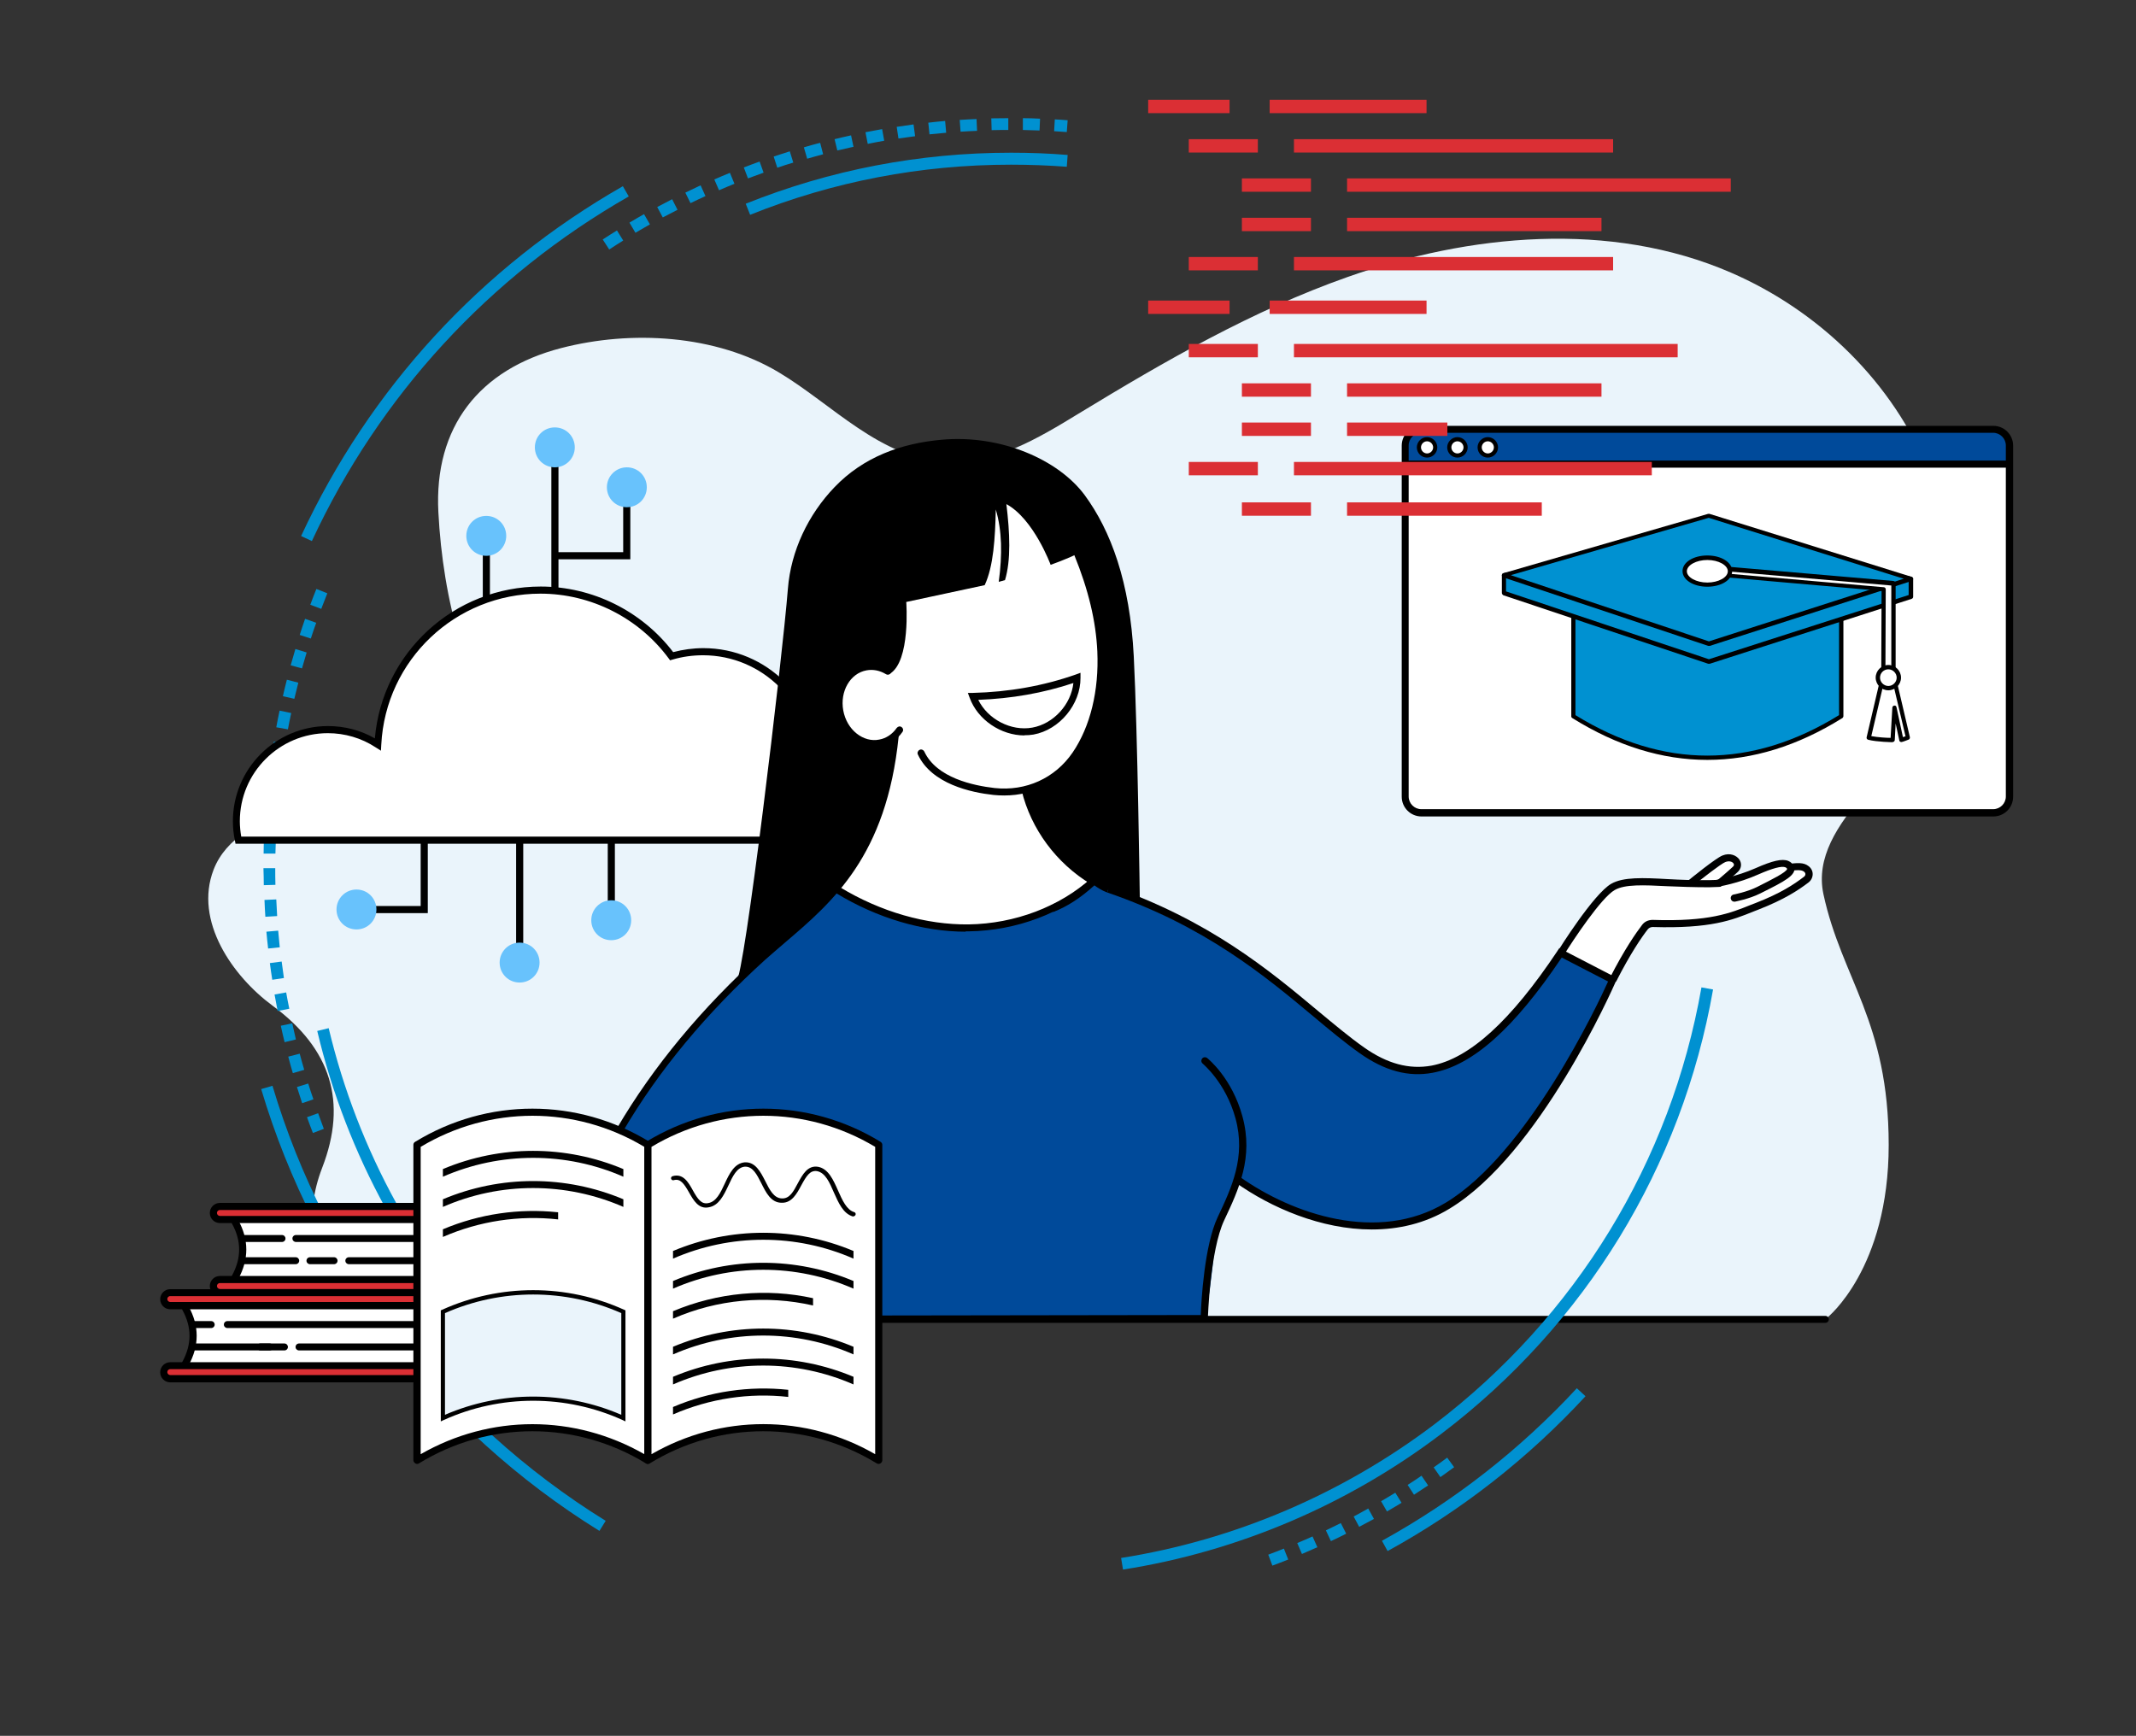 <?xml version="1.0" encoding="UTF-8"?>
<svg id="Ebene_1" data-name="Ebene 1" xmlns="http://www.w3.org/2000/svg" viewBox="0 0 123.08 100.03">
  <rect x="0" y="0" width="123.08" height="100.03" fill="#333333" stroke="none"/>
  <defs>
    <style>
      .cls-1 {
        fill: #db2f34;
      }

      .cls-1, .cls-2, .cls-3, .cls-4, .cls-5, .cls-6, .cls-7 {
        stroke-width: 0px;
      }

      .cls-2 {
        fill: #68c2fc;
      }

      .cls-3 {
        fill: #000;
      }

      .cls-4 {
        fill: #004a9a;
      }

      .cls-5 {
        fill: #fff;
      }

      .cls-6 {
        fill: #eaf4fb;
      }

      .cls-7 {
        fill: #0091d1;
      }
    </style>
  </defs>
  <path class="cls-6" d="M18.57,67.28c1.45-3.76.52-6.84-2.87-9.33-2.28-1.68-4.54-4.87-3.39-7.84.7-1.81,2.64-2.85,4.54-3.24,1.9-.38,3.87-.26,5.79-.53,2.99-.43,5.76-3.22,3.88-9.36-.73-2.38-1.13-4.96-1.26-7.46-.26-4.92,2.36-8.24,7.07-9.46,4.04-1.05,8.91-.78,12.55,1.4,3.08,1.84,5.84,4.96,9.64,5.17,2.75.15,5.29-1.36,7.64-2.8,4.96-3.02,10.02-5.94,15.5-7.87,6.99-2.47,15.11-3.27,22.08-.25,5.08,2.2,9.35,6.34,11.41,11.48,1.68,4.2,1.81,9.03.25,13.29-1.31,3.58-7.23,6.84-6.33,11.05,1.05,4.87,3.76,7.31,3.76,14.45s-3.54,9.95-3.54,9.95H25.63c-4.23-1.41-9.26-2.93-7.06-8.65"/>
  <path class="cls-7" d="M34.54,88.22c-9.42-5.84-16.34-14.88-19.49-25.46l.65-.19c3.1,10.42,9.92,19.32,19.2,25.07l-.36.58Z"/>
  <path class="cls-7" d="M18.03,65.29c-.12-.3-.23-.61-.34-.91l.64-.23c.11.3.22.6.33.9l-.63.24ZM17.41,63.57c-.1-.31-.2-.62-.3-.93l.65-.2c.1.31.19.61.3.91l-.64.22ZM16.87,61.83c-.09-.31-.18-.62-.26-.94l.66-.17c.08.31.17.62.26.93l-.65.19ZM16.4,60.06c-.08-.32-.15-.63-.22-.95l.66-.14c.07.31.14.62.21.93l-.66.16ZM16,58.27c-.06-.32-.12-.64-.18-.96l.67-.12c.06.32.11.63.18.94l-.67.13ZM15.69,56.47c-.05-.32-.1-.64-.14-.97l.68-.09c.04.32.09.63.13.95l-.67.1ZM15.45,54.66c-.04-.32-.07-.65-.1-.97l.68-.06c.03.32.06.64.09.96l-.67.07ZM15.29,52.83c-.02-.32-.04-.65-.05-.97l.68-.03c.02.32.03.64.05.96l-.68.04ZM15.2,51.01c0-.32-.01-.65-.02-.98h.68c0,.32,0,.64.01.96l-.68.02ZM15.87,49.19h-.68c0-.34.01-.66.03-.99l.68.03c-.01.32-.02.64-.03.96M15.94,47.39l-.68-.04c.02-.32.04-.65.07-.97l.68.05c-.03.32-.05.64-.07.96M16.08,45.59l-.68-.07c.03-.32.07-.65.11-.97l.68.08c-.04.32-.08.64-.11.96M16.3,43.8l-.67-.1c.05-.32.1-.64.15-.96l.67.11c-.05.32-.1.63-.15.95M16.59,42.03l-.67-.12c.06-.32.12-.64.19-.96l.67.14c-.07.31-.13.63-.19.94M16.96,40.27l-.66-.15c.07-.32.15-.63.23-.95l.66.17c-.08.31-.15.62-.23.93M17.41,38.52l-.66-.18c.09-.32.18-.63.27-.94l.65.2c-.09.31-.18.61-.27.92M17.92,36.8l-.65-.21c.1-.31.2-.62.31-.93l.64.23c-.11.3-.21.6-.31.91M18.52,35.09l-.64-.24c.11-.31.23-.61.35-.91l.63.25c-.12.3-.23.6-.35.9"/>
  <path class="cls-7" d="M28.77,78.49c-5.16-5.32-8.79-11.91-10.49-19.08l.66-.16c1.68,7.05,5.24,13.54,10.32,18.76l-.49.47Z"/>
  <path class="cls-5" d="M114.85,46.84h-32.95c-.52,0-.94-.42-.94-.94v-20.23c0-.52.42-.94.94-.94h32.95c.52,0,.94.42.94.94v20.23c0,.52-.42.94-.94.94"/>
  <path class="cls-4" d="M115.79,26.76h-34.82v-1.03c0-.52.42-.94.94-.94h32.95c.52,0,.94.42.94.94v1.03Z"/>
  <rect class="cls-3" x="81.08" y="26.54" width="34.61" height=".41"/>
  <path class="cls-5" d="M82.7,25.77c0,.26-.21.47-.47.47s-.47-.21-.47-.47.21-.47.47-.47.47.21.47.47"/>
  <path class="cls-3" d="M82.23,26.37c-.33,0-.59-.27-.59-.59s.27-.59.59-.59.59.27.59.59-.27.59-.59.59M82.23,25.43c-.19,0-.35.16-.35.35s.16.35.35.35.35-.16.35-.35-.16-.35-.35-.35"/>
  <path class="cls-5" d="M84.45,25.77c0,.26-.21.47-.47.47s-.47-.21-.47-.47.21-.47.47-.47.47.21.47.47"/>
  <path class="cls-3" d="M83.98,26.37c-.33,0-.59-.27-.59-.59s.27-.59.59-.59.59.27.59.59-.27.59-.59.59M83.98,25.43c-.19,0-.35.16-.35.35s.16.35.35.35.35-.16.35-.35-.16-.35-.35-.35"/>
  <path class="cls-5" d="M86.2,25.77c0,.26-.21.47-.47.47s-.47-.21-.47-.47.21-.47.47-.47.47.21.47.47"/>
  <path class="cls-3" d="M85.73,26.37c-.33,0-.59-.27-.59-.59s.27-.59.59-.59.59.27.59.59-.27.59-.59.59M85.73,25.43c-.19,0-.35.16-.35.35s.16.35.35.35.35-.16.35-.35-.16-.35-.35-.35"/>
  <path class="cls-3" d="M114.86,47.05h-32.95c-.63,0-1.14-.51-1.14-1.14v-20.23c0-.63.51-1.14,1.14-1.14h32.95c.63,0,1.14.51,1.14,1.14v20.23c0,.63-.51,1.14-1.14,1.14M81.9,24.94c-.4,0-.73.33-.73.73v20.23c0,.4.33.73.73.73h32.95c.4,0,.73-.33.73-.73v-20.23c0-.4-.33-.73-.73-.73h-32.95Z"/>
  <path class="cls-7" d="M106.1,41.28c-5.15,3.2-10.29,3.2-15.44,0v-7.6h15.44v7.6Z"/>
  <path class="cls-3" d="M98.38,43.79c-2.6,0-5.2-.8-7.78-2.41-.04-.02-.06-.06-.06-.1v-7.59c0-.07.05-.12.12-.12h15.44c.07,0,.12.05.12.12v7.59s-.02.08-.06.1c-2.58,1.61-5.18,2.41-7.78,2.41M90.78,41.21c5.04,3.11,10.15,3.11,15.19,0v-7.4h-15.19v7.4Z"/>
  <polygon class="cls-7" points="110.1 34.38 98.47 38.12 86.66 34.17 86.66 33.15 98.3 30.75 110.1 33.36 110.1 34.38"/>
  <path class="cls-3" d="M98.47,38.25s-.03,0-.04,0l-11.81-3.95s-.08-.06-.08-.12v-1.03c0-.06.04-.11.1-.12l11.64-2.4s.03,0,.05,0l11.81,2.61c.05.01.1.06.1.12v1.03c0,.05-.03.1-.09.12l-11.63,3.74s-.03,0-.04,0M86.78,34.08l11.69,3.91,11.51-3.7v-.84l-11.68-2.58-11.52,2.37v.84Z"/>
  <polygon class="cls-7" points="110.1 33.36 98.47 37.1 86.66 33.15 98.46 29.72 110.1 33.36"/>
  <path class="cls-3" d="M98.47,37.22s-.03,0-.04,0l-11.81-3.95c-.05-.02-.08-.07-.08-.12,0-.05.04-.1.09-.12l11.8-3.42s.05,0,.07,0l11.65,3.63c.05.02.09.06.09.12,0,.05-.03.1-.09.12l-11.63,3.74s-.03,0-.04,0M87.07,33.15l11.4,3.81,11.23-3.61-11.24-3.51-11.39,3.3Z"/>
  <path class="cls-5" d="M109.21,39.39h-.79l-.73,3.12c.5.12,1.37.13,1.37.13l.1-1.85.4,1.85c.1-.02.39-.13.39-.13l-.73-3.12Z"/>
  <path class="cls-3" d="M109.05,42.77h0s-.89-.01-1.4-.14c-.07-.02-.11-.08-.09-.15l.73-3.12c.01-.05.06-.09.12-.09h.79c.06,0,.11.04.12.09l.73,3.12c.01.06-.02.12-.07.14-.03.01-.3.12-.4.14-.03,0-.07,0-.09-.02-.03-.02-.05-.04-.05-.08l-.21-.97-.05.95c0,.07-.06.12-.12.12M107.83,42.42c.37.07.88.1,1.11.1l.1-1.74c0-.06.05-.11.11-.12.08-.01.12.04.13.1l.37,1.72s.1-.04.15-.05l-.69-2.92h-.6l-.68,2.9Z"/>
  <polygon class="cls-5" points="109.1 33.63 109.1 33.62 99.36 32.78 99.36 33.15 108.55 33.95 108.53 39.05 109.11 39.05 109.11 33.63 109.1 33.63"/>
  <path class="cls-3" d="M109.11,39.17h-.58s-.06-.01-.09-.04c-.02-.02-.04-.05-.04-.09l.02-4.99-9.07-.79c-.06,0-.11-.06-.11-.12v-.38s.01-.07.04-.09c.02-.02.06-.03.09-.03l9.74.84s.06.02.08.04c.02.02.04.05.04.09v5.42c0,.07-.05.12-.12.12M108.65,38.93h.33v-5.19l-9.5-.82v.13s9.07.79,9.07.79c.06,0,.11.06.11.12l-.02,4.98Z"/>
  <path class="cls-5" d="M97.08,32.92c0,.43.58.77,1.3.77s1.3-.35,1.3-.77-.58-.77-1.3-.77-1.3.35-1.3.77"/>
  <path class="cls-3" d="M98.38,33.81c-.8,0-1.43-.39-1.43-.9s.63-.9,1.43-.9,1.43.39,1.43.9-.63.9-1.43.9M98.38,32.27c-.64,0-1.18.3-1.18.65s.54.65,1.18.65,1.18-.3,1.18-.65-.54-.65-1.18-.65"/>
  <path class="cls-5" d="M108.21,39.05c0-.33.27-.6.6-.6s.61.27.61.6-.27.6-.61.6-.6-.27-.6-.6"/>
  <path class="cls-3" d="M108.81,39.78c-.4,0-.73-.33-.73-.73s.33-.73.73-.73.73.33.73.73-.33.73-.73.73M108.81,38.57c-.27,0-.48.22-.48.48s.22.48.48.48.48-.22.48-.48-.22-.48-.48-.48"/>
  <path class="cls-5" d="M49.15,37.12s3.31-10.28,7.65-9.5c4.34.78,6.76,3.04,7.2,6.09.45,3.05.16,10.91-5.02,11.79,0,0,.88,3.72,3.98,5.32,0,0-6.03,5.57-14.62.52l3-8.67s-1.07.81-2.24,0c-1.16-.81-1.92-2.29-1.39-3.32.54-1.03,1.43-2.24,1.43-2.24"/>
  <rect class="cls-1" x="66.16" y="5.75" width="4.69" height=".77"/>
  <rect class="cls-1" x="68.5" y="8.02" width="3.98" height=".77"/>
  <rect class="cls-1" x="71.56" y="10.28" width="3.98" height=".77"/>
  <rect class="cls-1" x="71.56" y="12.55" width="3.98" height=".77"/>
  <rect class="cls-1" x="68.5" y="14.81" width="3.98" height=".77"/>
  <rect class="cls-1" x="73.16" y="5.75" width="9.04" height=".77"/>
  <rect class="cls-1" x="66.16" y="17.32" width="4.69" height=".77"/>
  <rect class="cls-1" x="73.16" y="17.32" width="9.04" height=".77"/>
  <rect class="cls-1" x="74.56" y="8.02" width="18.39" height=".77"/>
  <rect class="cls-1" x="77.62" y="10.28" width="22.11" height=".77"/>
  <rect class="cls-1" x="77.62" y="12.55" width="14.66" height=".77"/>
  <rect class="cls-1" x="74.56" y="14.81" width="18.39" height=".77"/>
  <rect class="cls-1" x="68.5" y="19.82" width="3.98" height=".77"/>
  <rect class="cls-1" x="71.56" y="22.09" width="3.98" height=".77"/>
  <rect class="cls-1" x="71.56" y="24.35" width="3.98" height=".77"/>
  <rect class="cls-1" x="68.5" y="26.62" width="3.98" height=".77"/>
  <rect class="cls-1" x="74.56" y="19.82" width="22.11" height=".77"/>
  <rect class="cls-1" x="77.62" y="22.09" width="14.66" height=".77"/>
  <rect class="cls-1" x="77.62" y="24.35" width="5.78" height=".77"/>
  <rect class="cls-1" x="71.56" y="28.95" width="3.98" height=".77"/>
  <rect class="cls-1" x="77.62" y="28.95" width="11.22" height=".77"/>
  <rect class="cls-1" x="74.56" y="26.62" width="20.62" height=".77"/>
  <path class="cls-5" d="M97.41,50.9s1.55-1.26,1.93-1.42c.57-.24,1,.29.67.61-.33.32-.94.82-.94.82"/>
  <path class="cls-3" d="M99.19,51.06l-.26-.31s.6-.5.93-.81c.06-.06.07-.12.03-.18-.07-.11-.26-.17-.48-.08-.26.11-1.29.91-1.88,1.39l-.26-.32c.16-.13,1.58-1.29,1.98-1.45.44-.18.82,0,.98.24.15.23.11.51-.09.7-.34.32-.93.81-.95.83"/>
  <path class="cls-5" d="M89.92,54.91s2.02-3.25,3.01-3.82,3.03-.15,5.53-.18c2.51-.04,2.81-.68,4.43-.91.68-.1.96-.1,1.18.06.22.17.21.46-.01.63-.64.48-1.41.98-2.81,1.53-1.28.5-2.44,1.11-6.03,1-.17,0-.34.07-.45.21-.31.4-1,1.38-1.85,3.05"/>
  <path class="cls-3" d="M93.11,56.56l-.36-.18c.85-1.67,1.54-2.65,1.87-3.08.14-.19.36-.29.61-.29,3.26.11,4.47-.39,5.64-.86l.31-.12c1.43-.56,2.17-1.05,2.76-1.5.06-.04.09-.1.09-.16,0-.05-.03-.1-.08-.14-.15-.11-.36-.11-1.02-.02-.61.09-1.03.23-1.47.39-.7.25-1.43.51-2.99.53-.87,0-1.67-.03-2.39-.06-1.37-.07-2.45-.12-3.04.22-.77.44-2.38,2.86-2.93,3.75l-.35-.22c.08-.13,2.06-3.3,3.08-3.89.7-.4,1.83-.35,3.27-.27.71.04,1.52.07,2.37.06,1.5-.02,2.19-.27,2.86-.5.44-.15.89-.32,1.55-.41.68-.1,1.04-.12,1.32.1.15.11.24.28.24.46,0,.19-.09.37-.25.49-.58.44-1.38.97-2.86,1.55l-.31.12c-1.21.49-2.45.99-5.8.89-.09,0-.21.04-.28.13-.33.42-.99,1.37-1.83,3.02"/>
  <path class="cls-5" d="M98.97,50.9s1.13-.18,2.28-.69c1.32-.59,1.78-.56,1.93-.2.13.32-.77.75-1.85,1.29-.62.31-1.39.45-1.39.45"/>
  <path class="cls-3" d="M99.93,51.96c-.1,0-.18-.07-.2-.17-.02-.11.05-.22.16-.24,0,0,.75-.14,1.34-.43l.12-.06c.67-.34,1.59-.79,1.63-.99-.02-.04-.05-.07-.1-.09-.21-.09-.74.05-1.56.41-1.16.52-2.28.7-2.33.71-.11.01-.21-.06-.23-.17-.02-.11.06-.22.17-.23.01,0,1.12-.18,2.23-.67.97-.43,1.53-.56,1.88-.42.15.06.26.17.33.33.19.48-.57.86-1.83,1.49l-.12.06c-.64.32-1.42.46-1.45.47-.01,0-.02,0-.04,0"/>
  <path class="cls-4" d="M35.63,65.09s5.07-8.61,12.71-13.74c0,0,2.95,2.44,7.92,2.05,4.97-.39,6.7-2.58,6.7-2.58,0,0,4.94,2.18,8.43,4.11,3.49,1.93,5.24,5.24,9.44,6.62,4.21,1.39,9.09-6.67,9.09-6.67l3.01,1.61s-5.47,12.71-12.45,14.1c0,0-5.59.54-9.04-2.51,0,0-1.43,2.55-1.48,3.8-.04,1.25-.51,4.13-.51,4.13h-33.67s-.14-10.93-.14-10.93Z"/>
  <path class="cls-3" d="M79.04,70.85c-2.9,0-5.8-1.25-7.85-2.71l.24-.33c3.04,2.16,7.97,3.85,11.87,1.5,4.71-2.83,8.76-11.41,9.36-12.75l-2.67-1.38c-2.76,4.1-5.13,6.21-7.44,6.64-1.39.26-2.76-.11-4.19-1.12-.85-.6-1.74-1.34-2.67-2.12-2.78-2.32-6.23-5.21-11.89-7.15l.13-.39c5.73,1.97,9.22,4.88,12.02,7.22.93.77,1.81,1.51,2.65,2.1,1.33.94,2.6,1.28,3.88,1.05,2.19-.41,4.57-2.57,7.27-6.62l.1-.15,3.34,1.73-.08.18c-.18.41-4.4,9.98-9.6,13.11-1.4.85-2.93,1.19-4.46,1.19"/>
  <path class="cls-3" d="M60.69,52.56l-.15-.38c.79-.31,1.56-.82,2.36-1.57l.14-.13.14.12s.31.26.76.45l-.15.38c-.33-.13-.58-.3-.73-.41-.79.72-1.56,1.22-2.36,1.53"/>
  <path class="cls-3" d="M34.4,76.23v-.19c-.02-.24-.35-5.92.17-7.63.51-1.67.97-3.34.97-3.36l.02-.05c2.08-3.54,4.87-6.91,8.3-10.01.36-.32.74-.65,1.12-.98,2.68-2.28,5.72-4.87,6.4-11.59.01-.11.12-.19.22-.18.11.01.19.11.18.22-.7,6.88-3.81,9.52-6.55,11.86-.38.33-.76.65-1.12.97-3.39,3.07-6.16,6.4-8.21,9.9-.06.22-.49,1.78-.97,3.34-.45,1.47-.23,6.27-.18,7.3l34.44-.05c.03-.83.21-4.01.97-5.63.81-1.71,1.64-3.48,1.03-5.71-.57-2.07-1.88-3.13-1.89-3.15-.09-.07-.1-.2-.03-.29.07-.09.2-.1.29-.03.06.05,1.43,1.16,2.03,3.36.65,2.37-.21,4.21-1.05,5.99-.82,1.75-.94,5.62-.94,5.66v.2s-.2,0-.2,0l-35.02.05Z"/>
  <path class="cls-3" d="M57.85,45.84c-.2,0-.4-.01-.6-.03-1.29-.14-3.57-.63-4.36-2.33-.05-.1,0-.22.1-.27.1-.05.22,0,.27.1.71,1.52,2.83,1.96,4.04,2.1,1.82.2,3.5-.57,4.51-2.05,1.02-1.5,1.52-3.57,1.42-5.82-.08-1.74-.51-3.55-1.33-5.56-.04-.1,0-.22.11-.27.11-.04.22,0,.27.11.84,2.05,1.28,3.91,1.37,5.69.11,2.34-.42,4.49-1.49,6.07-.98,1.44-2.55,2.26-4.29,2.26"/>
  <path class="cls-3" d="M59.03,42.38c-1.35,0-2.7-.9-3.16-2.18l-.1-.27h.28c2.06-.05,4.06-.4,5.94-1.06l.27-.1v.29c.01,1.53-1.21,3-2.71,3.27-.17.03-.35.04-.52.04M56.37,40.33c.55,1.12,1.89,1.82,3.11,1.6,1.23-.22,2.24-1.34,2.37-2.57-1.74.58-3.58.9-5.48.97"/>
  <path class="cls-3" d="M62.86,50.95c-1.99-1.2-3.45-3.17-3.99-5.39l.4-.1c.52,2.12,1.91,4,3.81,5.14l-.21.35Z"/>
  <path class="cls-3" d="M55.65,53.69c-2.46,0-5.11-.78-7.47-2.22l.21-.35c2.35,1.43,4.99,2.18,7.43,2.15,2.66-.04,5.24-1.02,7.08-2.68l.27.3c-1.91,1.73-4.59,2.74-7.35,2.78-.06,0-.12,0-.18,0"/>
  <path class="cls-3" d="M105.18,76.23H26.31c-.11,0-.2-.09-.2-.2s.09-.2.2-.2h78.87c.11,0,.2.09.2.2s-.09.2-.2.2"/>
  <path class="cls-5" d="M35.84,48.41h9.35c1.09-1.15,1.76-2.71,1.76-4.43,0-3.55-2.88-6.44-6.44-6.44-.63,0-1.24.09-1.82.26-1.71-2.31-4.46-3.81-7.55-3.81-5.02,0-9.12,3.94-9.38,8.9-.83-.54-1.81-.85-2.88-.85-2.91,0-5.27,2.36-5.27,5.27,0,.38.04.74.11,1.1h22.11s0,0,0,0"/>
  <path class="cls-3" d="M45.27,48.62H13.57s-.03-.16-.03-.16c-.08-.37-.12-.75-.12-1.14,0-3.02,2.46-5.48,5.48-5.48.95,0,1.88.24,2.7.71.43-4.93,4.56-8.75,9.56-8.75,2.98,0,5.82,1.41,7.63,3.78.57-.15,1.15-.23,1.74-.23,3.66,0,6.64,2.98,6.64,6.64,0,1.71-.65,3.33-1.82,4.56l-.06.06ZM13.9,48.21h31.19c1.07-1.15,1.65-2.65,1.65-4.22,0-3.44-2.8-6.23-6.23-6.23-.59,0-1.19.08-1.76.25l-.14.04-.08-.11c-1.73-2.34-4.49-3.73-7.39-3.73-4.89,0-8.92,3.82-9.17,8.7l-.02.35-.3-.19c-.82-.54-1.78-.82-2.76-.82-2.79,0-5.07,2.27-5.07,5.07,0,.3.03.6.08.89"/>
  <path class="cls-3" d="M50.39,43.05c-.45,0-.9-.16-1.28-.47-.48-.38-.8-.94-.92-1.57-.24-1.32.5-2.57,1.67-2.79.48-.09.97.01,1.4.28.1.06.13.18.07.28-.06.1-.18.13-.28.07-.35-.21-.73-.29-1.12-.22-.94.17-1.54,1.21-1.34,2.31.1.54.37,1.01.77,1.33.39.31.86.44,1.3.35.4-.07.76-.31,1.01-.67.07-.09.19-.12.28-.05.09.06.12.19.05.28-.31.45-.76.75-1.27.84-.12.02-.23.03-.35.03"/>
  <path class="cls-3" d="M63.86,51.24l1.82.71s-.13-9.82-.35-14.12c-.22-4.3-1.33-7.26-2.83-9.3-1.51-2.04-4.83-3.5-8.24-3.19-2.35.21-4.51,1-6.17,2.73-1.52,1.58-2.52,3.68-2.69,5.86-.32,4.04-2.53,22.53-2.97,22.61l5.92-5.3c1.27-1.75,2.15-3.39,2.52-4.89l.63-2.93.1-1.05s-.28.22-.71.41c-.43.19-.5.07-1.24-.16-.74-.23-.9-.75-1.14-1.25-.24-.5-.06-1.51.12-1.98.18-.46,1.08-.92,1.48-1,.39-.07,1.16.44,1.16.44,1.21-.72.95-4.14.95-4.14l4.52-.97c.51-1.1.6-2.7.64-4.36.36,1.23.38,2.59.17,4.17,0,0,.13-.04.36-.1.35-1.16.28-2.71.08-4.38,1.58.86,2.55,3.5,2.55,3.5,0,0,1.01-.36,1.56-.65,0,0,1.27,3.53,1.36,5.73.09,2.2-.71,6.25-3.19,7.41l-1.18.48.87,2.47c1.02,1.32,2.24,2.47,3.93,3.27"/>
  <polygon class="cls-3" points="24.65 52.62 20.43 52.62 20.43 52.21 24.24 52.21 24.24 48.44 24.65 48.44 24.65 52.62"/>
  <path class="cls-5" d="M23.98,73.68h-10.42c.51-1.17.56-2.29,0-3.34h10.42v3.34Z"/>
  <path class="cls-3" d="M13.54,73.82s-.07,0-.1-.02c-.1-.06-.13-.18-.08-.28.56-1.02.56-2.01,0-3.02-.05-.1-.02-.22.08-.28.1-.05.22-.02.28.08.63,1.13.63,2.28,0,3.42-.04.07-.11.1-.18.1"/>
  <path class="cls-1" d="M24.61,70.28h-11.94c-.21,0-.38-.17-.38-.38s.17-.38.38-.38h11.94c.21,0,.38.17.38.38s-.17.38-.38.38"/>
  <path class="cls-3" d="M24.61,70.48h-11.94c-.32,0-.58-.26-.58-.58s.26-.58.58-.58h11.94c.32,0,.58.26.58.58s-.26.58-.58.58M12.67,69.73c-.1,0-.17.08-.17.17s.08.17.17.17h11.94c.1,0,.17-.08.17-.17s-.08-.17-.17-.17h-11.94Z"/>
  <path class="cls-1" d="M24.61,74.49h-11.94c-.21,0-.38-.17-.38-.38s.17-.38.38-.38h11.94c.21,0,.38.17.38.38s-.17.38-.38.38"/>
  <path class="cls-3" d="M24.61,74.69h-11.94c-.32,0-.58-.26-.58-.58s.26-.58.58-.58h11.94c.32,0,.58.26.58.58s-.26.58-.58.58M12.67,73.94c-.1,0-.17.08-.17.17s.08.17.17.17h11.94c.1,0,.17-.08.17-.17s-.08-.17-.17-.17h-11.94Z"/>
  <path class="cls-3" d="M24.18,71.57h-7.13c-.11,0-.2-.09-.2-.2s.09-.2.2-.2h7.13c.11,0,.2.09.2.2s-.09.2-.2.2"/>
  <path class="cls-3" d="M16.25,71.57h-2.2c-.11,0-.2-.09-.2-.2s.09-.2.2-.2h2.2c.11,0,.2.09.2.2s-.09.2-.2.2"/>
  <path class="cls-3" d="M17.04,72.85h-2.99c-.11,0-.2-.09-.2-.2s.09-.2.2-.2h2.99c.11,0,.2.09.2.2s-.09.2-.2.2"/>
  <path class="cls-3" d="M19.25,72.85h-1.39c-.11,0-.2-.09-.2-.2s.09-.2.2-.2h1.39c.11,0,.2.09.2.2s-.09.2-.2.2"/>
  <path class="cls-3" d="M24.34,72.85h-4.24c-.11,0-.2-.09-.2-.2s.09-.2.2-.2h4.24c.11,0,.2.09.2.2s-.09.2-.2.2"/>
  <path class="cls-5" d="M24.08,78.64h-13.39c.56-1.16.61-2.27,0-3.34h13.39v3.34Z"/>
  <path class="cls-3" d="M10.68,78.79s-.07,0-.1-.02c-.1-.06-.13-.18-.08-.28.56-1.02.56-2.01,0-3.02-.05-.1-.02-.22.08-.28.1-.05.22-.02.28.08.63,1.13.63,2.28,0,3.42-.04.07-.11.1-.18.1"/>
  <path class="cls-1" d="M24.47,75.24h-14.66c-.21,0-.38-.17-.38-.38s.17-.38.38-.38h14.66c.21,0,.38.17.38.38s-.17.38-.38.38"/>
  <path class="cls-3" d="M24.47,75.45h-14.66c-.32,0-.58-.26-.58-.58s.26-.58.58-.58h14.66c.32,0,.58.26.58.58s-.26.58-.58.58M9.81,74.69c-.1,0-.17.08-.17.17s.08.17.17.17h14.66c.1,0,.17-.08.17-.17s-.08-.17-.17-.17h-14.66Z"/>
  <path class="cls-1" d="M24.47,79.45h-14.66c-.21,0-.38-.17-.38-.38s.17-.38.38-.38h14.66c.21,0,.38.17.38.38s-.17.38-.38.38"/>
  <path class="cls-3" d="M24.47,79.66h-14.66c-.32,0-.58-.26-.58-.58s.26-.58.58-.58h14.66c.32,0,.58.26.58.58s-.26.58-.58.58M9.81,78.9c-.1,0-.17.08-.17.17s.08.17.17.17h14.66c.1,0,.17-.08.17-.17s-.08-.17-.17-.17h-14.66Z"/>
  <path class="cls-3" d="M24.04,76.53h-10.94c-.11,0-.2-.09-.2-.2s.09-.2.2-.2h10.94c.11,0,.2.09.2.2s-.09.2-.2.2"/>
  <path class="cls-3" d="M12.17,76.53h-.98c-.11,0-.2-.09-.2-.2s.09-.2.2-.2h.98c.11,0,.2.09.2.2s-.09.2-.2.2"/>
  <path class="cls-3" d="M15.54,77.82h-4.35c-.11,0-.2-.09-.2-.2s.09-.2.2-.2h4.35c.11,0,.2.09.2.2s-.09.2-.2.2"/>
  <path class="cls-3" d="M16.39,77.82h-1.39c-.11,0-.2-.09-.2-.2s.09-.2.2-.2h1.39c.11,0,.2.09.2.2s-.09.2-.2.2"/>
  <path class="cls-3" d="M24.2,77.82h-6.97c-.11,0-.2-.09-.2-.2s.09-.2.2-.2h6.97c.11,0,.2.09.2.2s-.09.2-.2.2"/>
  <path class="cls-2" d="M19.39,52.41c0-.63.51-1.15,1.15-1.15s1.15.51,1.15,1.15-.51,1.15-1.15,1.15-1.15-.51-1.15-1.15"/>
  <path class="cls-7" d="M64.71,90.45l-.11-.67c6.53-1.03,12.77-3.7,18.05-7.7,8.16-6.2,13.63-15.14,15.39-25.18l.67.12c-1.79,10.21-7.35,19.3-15.65,25.6-5.37,4.08-11.72,6.79-18.36,7.83"/>
  <polygon class="cls-3" points="36.32 32.23 32.03 32.23 32.03 31.82 35.91 31.82 35.91 28.01 36.32 28.01 36.32 32.23"/>
  <path class="cls-2" d="M36.12,26.93c-.63,0-1.15.51-1.15,1.15s.51,1.15,1.15,1.15,1.15-.51,1.15-1.15-.51-1.15-1.15-1.15"/>
  <rect class="cls-3" x="29.74" y="48.46" width=".41" height="6.31"/>
  <path class="cls-2" d="M28.79,55.47c0-.63.51-1.15,1.15-1.15s1.15.51,1.15,1.15-.51,1.15-1.15,1.15-1.15-.51-1.15-1.15"/>
  <rect class="cls-3" x="35.02" y="48.41" width=".41" height="4.62"/>
  <path class="cls-2" d="M34.07,53.03c0-.63.51-1.15,1.15-1.15s1.15.51,1.15,1.15-.51,1.15-1.15,1.15-1.15-.51-1.15-1.15"/>
  <rect class="cls-3" x="31.77" y="25.91" width=".41" height="8.07"/>
  <path class="cls-2" d="M33.12,25.78c0,.63-.51,1.15-1.15,1.15s-1.15-.51-1.15-1.15.51-1.15,1.15-1.15,1.15.51,1.15,1.15"/>
  <rect class="cls-3" x="27.82" y="30.96" width=".41" height="3.49"/>
  <path class="cls-2" d="M29.17,30.88c0,.63-.51,1.15-1.15,1.15s-1.15-.51-1.15-1.15.51-1.15,1.15-1.15,1.15.51,1.15,1.15"/>
  <path class="cls-5" d="M37.33,84.16c-4.08-2.5-9.22-2.5-13.3,0v-18.18c4.08-2.5,9.22-2.5,13.3,0v18.18Z"/>
  <path class="cls-3" d="M37.33,84.36s-.07,0-.11-.03c-4.04-2.47-9.05-2.47-13.08,0-.06.04-.14.04-.21,0-.06-.04-.11-.11-.11-.18v-18.18c0-.07.04-.14.1-.17,4.17-2.55,9.35-2.55,13.51,0,.06.04.1.1.1.17v18.18c0,.07-.04.14-.11.18-.03.02-.07.02-.1.02M30.68,82.07c2.22,0,4.44.58,6.45,1.73v-17.71c-3.99-2.39-8.9-2.39-12.89,0v17.71c2-1.15,4.22-1.73,6.44-1.73"/>
  <path class="cls-6" d="M35.92,81.72c-3.31-1.49-7.09-1.49-10.4,0v-6.13c3.31-1.49,7.09-1.49,10.4,0v6.13Z"/>
  <path class="cls-3" d="M36.04,81.91l-.17-.08c-3.27-1.48-7.03-1.48-10.3,0l-.17.08v-6.4l.07-.03c3.34-1.51,7.17-1.51,10.5,0l.07.03v6.4ZM25.64,75.67v5.86c3.24-1.4,6.92-1.4,10.16,0v-5.86c-3.23-1.43-6.92-1.43-10.16,0"/>
  <path class="cls-5" d="M37.33,84.16c4.08-2.5,9.22-2.5,13.3,0v-18.18c-4.08-2.5-9.22-2.5-13.3,0v18.18Z"/>
  <path class="cls-3" d="M50.63,84.36s-.07,0-.11-.03c-4.03-2.47-9.05-2.47-13.08,0-.06.04-.14.04-.21,0-.06-.04-.1-.1-.1-.18v-18.18c0-.07.04-.14.1-.17,4.17-2.55,9.35-2.55,13.51,0,.06.04.1.1.1.17v18.18c0,.07-.04.14-.11.18-.03.02-.07.03-.1.03M37.54,66.09v17.71c4.01-2.31,8.88-2.31,12.89,0v-17.71c-3.99-2.39-8.9-2.39-12.89,0"/>
  <path class="cls-3" d="M38.78,79.34v.44c3.32-1.45,7.08-1.45,10.4,0v-.44c-3.33-1.4-7.08-1.4-10.4,0"/>
  <path class="cls-3" d="M38.78,81.07v.44c2.11-.92,4.4-1.26,6.64-1.01v-.41c-2.24-.24-4.53.09-6.64.99"/>
  <path class="cls-3" d="M49.18,78.05v-.44c-3.33-1.4-7.07-1.4-10.4,0v.44c3.32-1.45,7.09-1.45,10.4,0"/>
  <path class="cls-3" d="M38.78,73.82v.44c3.32-1.45,7.08-1.45,10.4,0v-.44c-3.33-1.4-7.08-1.4-10.4,0"/>
  <path class="cls-3" d="M38.78,75.55v.44c2.56-1.12,5.39-1.37,8.07-.76v-.42c-2.68-.59-5.5-.33-8.07.75"/>
  <path class="cls-3" d="M49.18,72.53v-.44c-3.33-1.4-7.07-1.4-10.4,0v.44c3.32-1.45,7.09-1.45,10.4,0"/>
  <path class="cls-3" d="M25.52,69.11v.44c3.31-1.45,7.08-1.45,10.4,0v-.44c-3.33-1.4-7.07-1.4-10.4,0"/>
  <path class="cls-3" d="M25.52,70.84v.44c2.11-.92,4.4-1.26,6.64-1.01v-.41c-2.24-.24-4.53.09-6.64.98"/>
  <path class="cls-3" d="M35.92,67.81v-.44c-3.33-1.4-7.08-1.4-10.4,0v.44c3.32-1.45,7.09-1.45,10.4,0"/>
  <path class="cls-5" d="M38.78,67.9c1.02-.31,1.02,1.77,2.05,1.55,1.04-.18,1.05-2.26,2.09-2.34,1.05-.04,1.05,2.04,2.11,2.08,1.05.09,1.05-1.99,2.09-1.82,1.04.22,1.04,2.3,2.05,2.61"/>
  <path class="cls-3" d="M49.18,70.1s-.02,0-.04,0c-.56-.17-.82-.78-1.09-1.38-.25-.58-.49-1.13-.96-1.23-.41-.07-.62.27-.92.82-.25.47-.54,1-1.09,1-.02,0-.05,0-.07,0-.59-.02-.87-.58-1.14-1.12-.25-.49-.48-.96-.92-.96,0,0-.02,0-.03,0-.46.04-.7.55-.95,1.09-.27.57-.55,1.15-1.12,1.25-.59.13-.89-.4-1.15-.86-.29-.51-.5-.81-.88-.7-.06.02-.13-.02-.15-.08-.02-.06.02-.13.08-.15.61-.18.91.34,1.17.81.29.52.5.82.89.74.46-.08.7-.58.95-1.12.27-.58.56-1.18,1.16-1.23.6-.03.9.54,1.18,1.09.25.5.49.97.94.99.46.03.68-.4.93-.87.27-.49.56-1.06,1.18-.95.59.12.87.76,1.14,1.37.24.54.49,1.11.93,1.24.07.02.1.09.08.15-.02.05-.06.09-.12.09"/>
  <path class="cls-7" d="M43.22,12.37l-.25-.63c4.86-1.95,10.01-2.94,15.29-2.94,1.09,0,2.19.04,3.26.13l-.05.68c-1.06-.08-2.14-.12-3.21-.12-5.2,0-10.26.97-15.04,2.89"/>
  <path class="cls-7" d="M35.1,14.37l-.37-.57c.27-.18.55-.35.82-.52l.36.58c-.27.17-.54.34-.81.52M36.62,13.42l-.35-.59c.28-.17.56-.33.84-.49l.34.59c-.28.16-.56.32-.83.48M38.19,12.53l-.32-.6c.29-.15.57-.3.86-.45l.31.61c-.28.15-.57.29-.85.44M39.79,11.71l-.3-.61c.29-.14.59-.28.88-.42l.28.62c-.29.13-.58.27-.87.41M41.43,10.96l-.27-.62c.3-.13.6-.26.9-.38l.26.63c-.29.12-.59.24-.88.37M43.1,10.28l-.24-.63c.3-.12.61-.23.91-.34l.23.64c-.3.11-.6.22-.9.33M44.79,9.67l-.21-.65c.31-.1.62-.2.93-.3l.2.65c-.31.09-.61.19-.91.29M46.51,9.14l-.19-.65c.31-.09.62-.18.94-.26l.17.66c-.31.08-.62.17-.93.26M48.25,8.68l-.16-.66c.32-.08.63-.15.95-.22l.14.66c-.31.07-.62.14-.93.21M50,8.29l-.13-.67c.32-.06.64-.12.96-.18l.12.67c-.32.06-.63.11-.94.18M51.77,7.98l-.1-.67c.32-.05.64-.09.97-.14l.09.68c-.32.04-.63.09-.95.13M53.56,7.75l-.07-.68c.32-.04.64-.07.97-.1l.06.68c-.32.03-.64.06-.95.09M61.47,7.61c-.24-.02-.48-.03-.73-.05l.04-.68c.25.01.49.03.74.05l-.05.68ZM55.35,7.59l-.05-.68c.32-.02.65-.04.97-.05l.03.68c-.32.01-.64.03-.96.05M59.9,7.52c-.32-.01-.64-.02-.96-.03v-.68c.34,0,.66.01.99.03l-.03.68ZM57.14,7.5l-.02-.68c.33,0,.65-.01.98-.01v.68c-.32,0-.64,0-.96.01"/>
  <path class="cls-7" d="M73.32,90.23l-.24-.64c.3-.11.6-.23.9-.35l.25.63c-.3.12-.61.24-.91.35M75.02,89.55l-.27-.63c.3-.12.59-.25.88-.38l.28.62c-.3.13-.6.26-.89.39M76.69,88.81l-.29-.62c.29-.14.58-.28.86-.42l.31.61c-.29.15-.58.29-.88.43M78.32,87.99l-.32-.6c.28-.15.56-.3.84-.46l.33.6c-.29.16-.57.31-.86.46M79.92,87.1l-.34-.59c.28-.16.55-.33.82-.49l.36.58c-.28.17-.56.34-.84.5M81.48,86.14l-.37-.57c.27-.17.54-.35.8-.53l.38.56c-.27.18-.54.36-.82.54M83,85.12l-.39-.56c.26-.18.52-.37.78-.56l.4.55c-.26.19-.53.38-.79.57"/>
  <path class="cls-7" d="M17.97,31.18l-.62-.29c3.96-8.52,10.37-15.49,18.54-20.16l.34.59c-8.04,4.6-14.36,11.47-18.26,19.86"/>
  <path class="cls-7" d="M79.96,89.39l-.33-.6c4.19-2.31,7.97-5.27,11.23-8.79l.5.46c-3.31,3.58-7.14,6.58-11.4,8.92"/>
</svg>